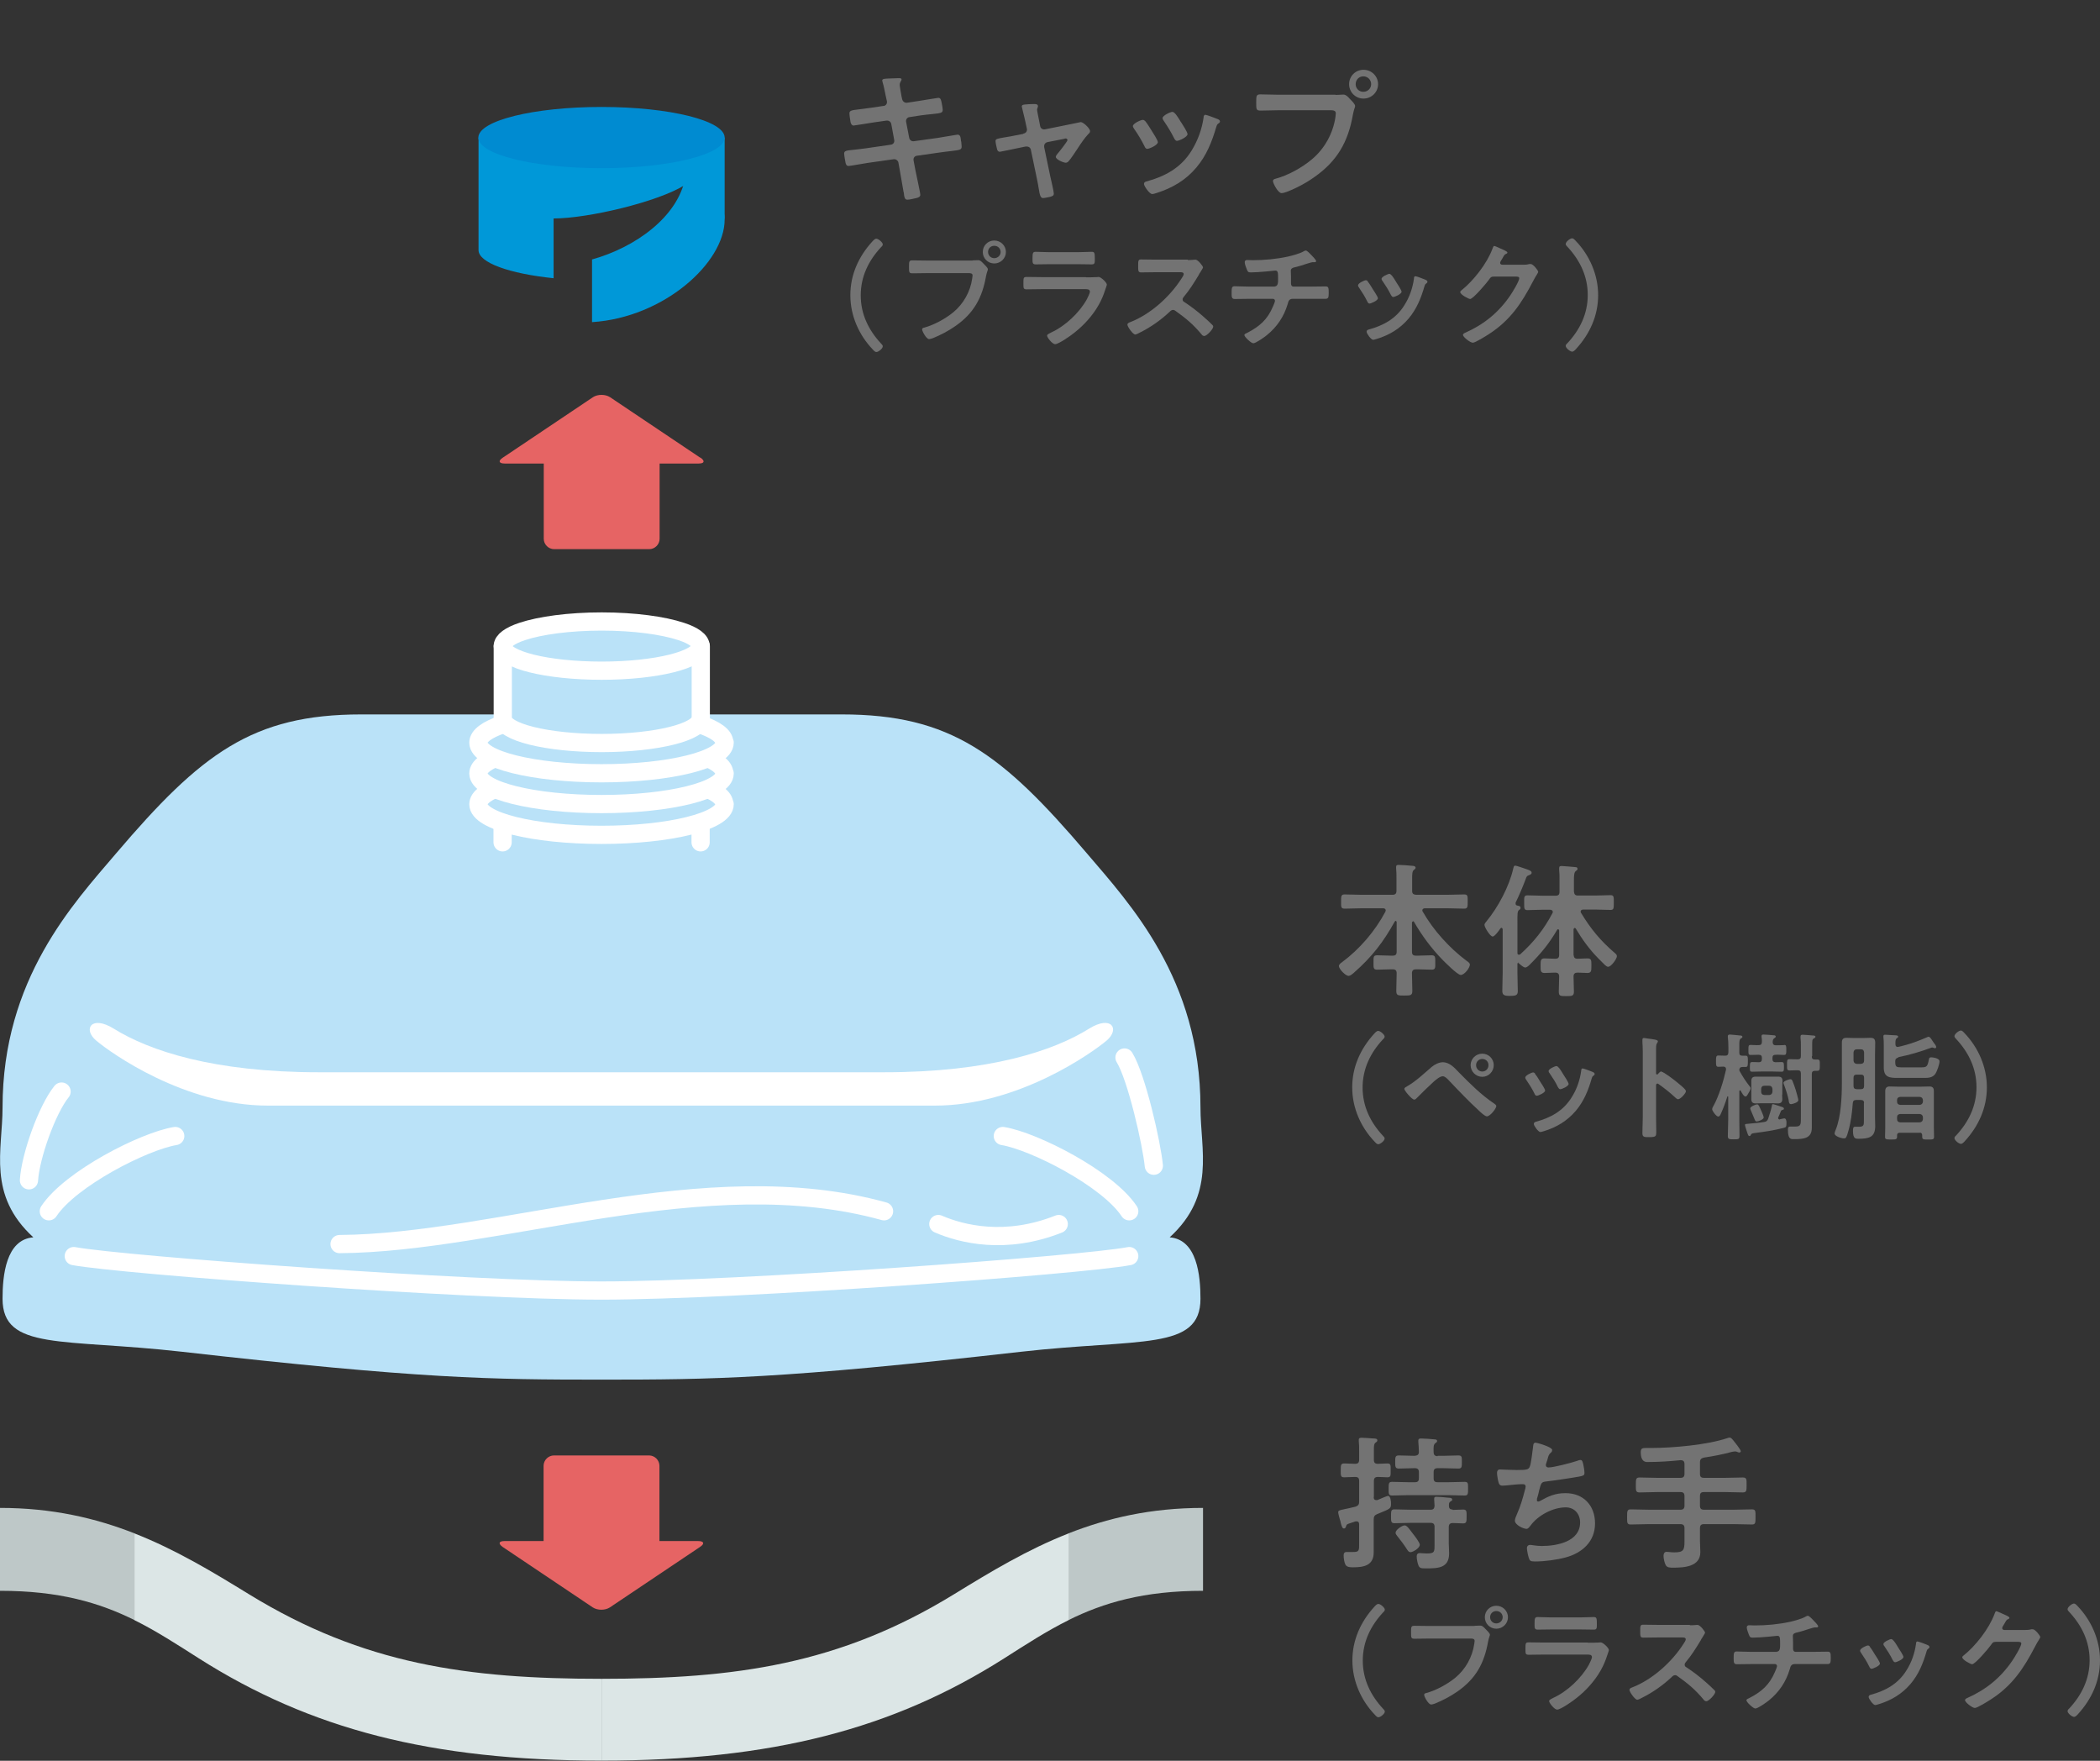 <?xml version="1.0" encoding="UTF-8"?>
<svg id="_レイヤー_1" data-name="レイヤー_1" xmlns="http://www.w3.org/2000/svg" viewBox="0 0 115.28 96.64">
  <rect x="0" y="0" width="115.28" height="96.64" fill="#333333" stroke="none"/>
  <defs>
    <style>
      .cls-1, .cls-2 {
        stroke: #fff;
        stroke-linecap: round;
        stroke-linejoin: round;
      }

      .cls-1, .cls-3 {
        fill: #bae2f8;
      }

      .cls-4 {
        fill: #008bd1;
      }

      .cls-5 {
        fill: #dce6e6;
      }

      .cls-6 {
        fill: #fff;
      }

      .cls-7 {
        fill: #e66464;
      }

      .cls-2 {
        fill: none;
      }

      .cls-8 {
        fill: #bec8c8;
      }

      .cls-9 {
        fill: #737373;
      }

      .cls-10 {
        fill: #0098d8;
      }
    </style>
  </defs>
  <g>
    <path class="cls-9" d="M48.51,5.82c.1-.02.18-.1.18-.21,0-.04,0-.08-.02-.13l-.04-.18c-.05-.22-.11-.58-.18-.79,0-.02-.02-.06-.02-.09,0-.1.14-.1.34-.11.19,0,.38-.02.58-.02.05,0,.14,0,.14.07,0,.08-.1.14-.1.3,0,.08.08.52.1.63l.03.14c.03.13.13.22.26.21l.66-.1c.14-.02,1.02-.17,1.07-.17.14,0,.15.14.18.26.02.1.06.31.06.4,0,.17-.1.18-.57.23-.16.02-.36.03-.62.07l-.65.1c-.12.02-.19.14-.17.25l.17.88c.02.13.14.21.26.19l1.3-.18c.14-.02,1.05-.18,1.09-.18.15,0,.17.12.19.3,0,.03,0,.06.02.1,0,.07.02.18.02.25,0,.18-.08.19-.57.25-.16.02-.37.04-.64.08l-1.26.18c-.12.02-.19.13-.17.25l.1.53c.04.22.27,1.24.27,1.36,0,.11-.09.14-.18.17-.13.03-.4.1-.53.1-.15,0-.17-.15-.19-.33,0-.03,0-.06-.02-.1-.06-.32-.13-.73-.18-1.04l-.1-.56c-.02-.12-.14-.21-.27-.19l-1.41.2c-.15.02-.98.17-1.05.17-.11,0-.14-.06-.17-.16-.02-.08-.08-.43-.08-.52,0-.15.1-.17.53-.21.16-.02.38-.04.66-.08l1.38-.2c.13-.02.2-.13.18-.25l-.16-.87c-.02-.14-.14-.22-.28-.2l-.7.1c-.14.02-1.04.17-1.09.17-.1,0-.15-.1-.17-.19-.02-.11-.06-.38-.06-.48,0-.15.11-.17.53-.22.17-.02.4-.05.69-.09l.67-.1Z"/>
    <path class="cls-9" d="M56.19,7.33c.13-.02.21-.14.18-.27l-.08-.37s-.07-.32-.13-.55c-.03-.15-.07-.28-.07-.3,0-.07.07-.09.13-.1.16-.02.38-.03.54-.03.09,0,.22,0,.22.12,0,.03-.02.06-.02.09-.02.03-.03.06-.03.09,0,.08.08.45.1.55l.07.36c.02.13.14.2.26.18l1.29-.26c.08-.02.67-.14.68-.14.13,0,.51.34.51.5,0,.06-.04.11-.09.15-.21.22-.41.52-.58.78-.09.14-.41.62-.5.71-.05.06-.1.09-.17.09-.11,0-.54-.17-.54-.32,0-.06.06-.13.1-.18.08-.09.54-.67.54-.74,0-.05-.04-.09-.09-.09-.03,0-.06,0-.09.02l-.92.18c-.1.02-.18.1-.18.21v.06l.34,1.63c.04.18.19.8.19.93,0,.1-.06.13-.19.17-.09.02-.32.07-.4.07-.14,0-.18-.15-.24-.53-.02-.13-.05-.3-.09-.49l-.34-1.63c-.02-.11-.11-.18-.22-.18-.02,0-.05,0-.06,0l-.58.12c-.1.02-.81.17-.84.17-.09,0-.12-.05-.15-.12-.02-.07-.09-.38-.09-.46,0-.13.08-.14.55-.22.11-.02.24-.04.4-.07l.56-.11Z"/>
    <path class="cls-9" d="M62.87,6.65c.09.1.27.39.35.52.07.11.34.53.34.63,0,.17-.48.37-.58.37-.08,0-.12-.07-.15-.14-.17-.34-.36-.66-.58-.97-.02-.04-.06-.09-.06-.14,0-.14.43-.34.54-.34.06,0,.1.03.14.07ZM66.83,6.53c.06.02.14.06.14.14,0,.06-.06.09-.1.12-.06.05-.07.07-.1.17-.24.82-.54,1.58-1.1,2.24-.58.69-1.32,1.12-2.17,1.39-.06.02-.19.06-.25.06-.15,0-.45-.44-.45-.55,0-.09.05-.12.13-.14,1.03-.28,1.9-.75,2.48-1.69.34-.55.57-1.18.66-1.81,0-.07.02-.16.1-.16.07,0,.56.19.66.23ZM64.83,6.7c.07.11.36.55.36.66,0,.16-.46.37-.58.37-.08,0-.13-.09-.16-.15-.17-.34-.35-.63-.56-.94-.03-.04-.07-.1-.07-.16,0-.14.43-.34.54-.34.11,0,.26.22.4.45l.07.12Z"/>
    <path class="cls-9" d="M73.34,5.21c.14,0,.33-.02.4-.02.16,0,.28.15.38.26.07.07.27.26.27.37,0,.07-.06.15-.12.46-.26,1.5-.86,2.56-2.12,3.44-.46.33-1.01.62-1.54.82-.07.02-.18.06-.26.06-.19,0-.47-.54-.47-.66,0-.09.07-.11.14-.13.68-.18,1.44-.6,1.99-1.06.7-.58,1.17-1.43,1.3-2.33,0-.06.02-.15.02-.2,0-.15-.14-.17-.28-.17h-2.85c-.34,0-.66.02-1,.02-.24,0-.24-.07-.24-.43s0-.46.22-.46c.34,0,.69.02,1.03.02h3.1ZM75.65,4.62c0,.44-.36.79-.8.79s-.79-.35-.79-.79.35-.79.79-.79.8.35.8.79ZM74.42,4.62c0,.24.19.42.42.42s.43-.18.43-.42-.19-.43-.43-.43-.42.19-.42.43Z"/>
    <path class="cls-9" d="M46.68,16.2c0-1.13.46-2.13,1.21-2.95.07-.08.15-.15.21-.15.13,0,.36.21.36.31,0,.06-.04.11-.09.15-.69.74-1.12,1.62-1.12,2.65s.43,1.91,1.12,2.65c.04.04.09.09.09.15,0,.12-.24.31-.35.31-.06,0-.11-.04-.2-.14-.75-.78-1.23-1.85-1.23-2.97Z"/>
    <path class="cls-9" d="M53.38,14.29c.11,0,.26-.01.32-.01.13,0,.22.12.31.21.06.06.22.21.22.29,0,.06-.05.12-.1.37-.21,1.2-.68,2.05-1.69,2.75-.37.26-.81.49-1.23.66-.06.02-.15.05-.21.05-.15,0-.38-.43-.38-.53,0-.07.06-.09.12-.1.54-.15,1.15-.48,1.59-.84.56-.46.94-1.14,1.04-1.86,0-.04.02-.12.02-.16,0-.12-.11-.13-.22-.13h-2.28c-.27,0-.53.01-.8.01-.19,0-.19-.06-.19-.35s0-.36.18-.36c.28,0,.55.01.83.01h2.48ZM55.22,13.83c0,.35-.29.63-.64.63s-.63-.28-.63-.63.28-.63.63-.63.64.28.64.63ZM54.24,13.83c0,.19.15.34.34.34s.35-.15.35-.34-.15-.34-.35-.34-.34.15-.34.34Z"/>
    <path class="cls-9" d="M59.61,15.22c.15,0,.44,0,.58-.01.03,0,.08-.01.12-.01.13,0,.45.31.45.42,0,.04-.05.17-.08.26-.1.31-.21.58-.37.86-.32.57-.81,1.11-1.32,1.51-.18.15-.87.64-1.07.64-.15,0-.44-.36-.44-.47,0-.08.16-.13.22-.17.77-.35,1.55-1.08,1.96-1.82.04-.08.17-.33.17-.42,0-.15-.17-.14-.28-.14h-2.38c-.27,0-.54.01-.81.01-.18,0-.18-.06-.18-.31,0-.33,0-.37.19-.37.27,0,.54.01.82.01h2.42ZM59.18,13.84c.26,0,.59-.02.75-.02s.17.07.17.39c0,.22,0,.3-.17.3-.26,0-.5-.01-.75-.01h-1.57c-.25,0-.5.01-.75.01-.18,0-.18-.08-.18-.31,0-.3.01-.38.17-.38.18,0,.5.02.75.02h1.57Z"/>
    <path class="cls-9" d="M65.21,14.27c.1,0,.21,0,.28-.01.04,0,.1-.01.14-.01.13,0,.41.35.41.43,0,.03-.07.13-.14.25-.04.06-.08.12-.1.17-.26.43-.51.83-.83,1.21-.03.04-.05.07-.05.12,0,.08.04.12.1.15.35.23.76.54,1.08.83.15.13.31.28.46.43.03.03.04.05.04.09,0,.13-.35.51-.49.51-.07,0-.12-.04-.16-.1-.46-.55-.84-.86-1.41-1.27-.05-.04-.09-.06-.15-.06-.08,0-.14.06-.19.11-.47.44-1.02.83-1.6,1.12-.06.03-.22.12-.28.12-.13,0-.43-.43-.43-.54,0-.08.08-.11.13-.13,1.13-.43,2.21-1.41,2.85-2.42.03-.05.11-.16.11-.22,0-.1-.09-.11-.19-.11h-1.32c-.28,0-.55.01-.83.01-.17,0-.16-.1-.16-.39,0-.22,0-.32.15-.32.27,0,.55.01.83.01h1.74Z"/>
    <path class="cls-9" d="M69.97,15.72c.2,0,.19-.24.19-.42,0-.33,0-.45-.15-.45-.03,0-.89.1-1.34.1-.15,0-.17-.03-.22-.15-.04-.1-.12-.3-.12-.41,0-.08.05-.12.13-.12.06,0,.2.01.3.01.65,0,1.31-.06,1.95-.2.22-.05.67-.17.86-.29.04-.02.07-.04.11-.04.07,0,.21.15.26.2.06.06.31.31.31.38,0,.04-.04.06-.08.06-.01,0-.04,0-.06,0-.02,0-.04,0-.06,0-.07,0-.51.15-.61.18-.13.04-.27.08-.41.11-.1.03-.17.07-.17.18,0,.12.01.24.01.35,0,.12,0,.24,0,.35,0,.1.04.17.15.17h.91c.29,0,.59-.01.84-.01.16,0,.17.08.17.36,0,.24-.02.32-.18.32-.28,0-.55,0-.83,0h-.96c-.2,0-.24.12-.28.28-.21.7-.58,1.25-1.14,1.71-.12.1-.61.45-.75.45-.12,0-.49-.35-.49-.45,0-.06.08-.09.15-.12.68-.35,1.12-.73,1.42-1.45.03-.06.11-.26.11-.31,0-.06-.05-.11-.11-.11h-1.3c-.29,0-.59.01-.8.01-.17,0-.17-.12-.17-.32,0-.27,0-.38.16-.38s.54.02.81.02h1.42Z"/>
    <path class="cls-9" d="M75.08,15.45c.07.08.22.31.28.42.06.09.28.42.28.5,0,.13-.38.29-.46.29-.06,0-.1-.06-.12-.11-.13-.27-.29-.52-.46-.77-.02-.03-.05-.07-.05-.12,0-.12.35-.28.43-.28.05,0,.08.03.11.06ZM78.24,15.35c.05.02.12.05.12.12,0,.04-.04.07-.08.1-.05.04-.06.06-.08.13-.19.66-.43,1.26-.88,1.79-.47.55-1.05.9-1.74,1.11-.04.01-.15.05-.2.05-.12,0-.36-.35-.36-.44,0-.07.04-.1.1-.12.82-.22,1.52-.6,1.98-1.35.28-.44.45-.94.52-1.45,0-.06.01-.13.08-.13.06,0,.45.15.52.18ZM76.65,15.49c.06.09.29.44.29.52,0,.13-.37.29-.46.29-.06,0-.1-.07-.13-.12-.13-.27-.28-.5-.45-.75-.03-.03-.06-.08-.06-.13,0-.11.35-.27.43-.27.09,0,.21.18.32.36l.06.1Z"/>
    <path class="cls-9" d="M83.6,14.53c.12,0,.21,0,.36-.04.02,0,.04,0,.07,0,.13,0,.41.35.41.43,0,.03-.03.08-.08.16-.05.08-.12.19-.2.35-.63,1.21-1.25,2.15-2.43,2.91-.14.09-.74.47-.88.47s-.54-.31-.54-.43c0-.06.08-.1.13-.12,1.03-.46,1.83-1.11,2.47-2.05.11-.16.49-.78.49-.94,0-.08-.1-.09-.19-.09h-1.21c-.15,0-.19.06-.27.18-.12.17-.86,1.05-1.03,1.05-.08,0-.54-.24-.54-.38,0-.04.03-.07.06-.09.67-.53,1.41-1.48,1.71-2.29.03-.06.04-.15.1-.15.03,0,.21.08.34.14.06.03.38.15.38.22,0,.03-.03.06-.06.07-.09.03-.11.06-.22.26-.03.05-.12.18-.12.23,0,.07.04.1.11.11h1.14Z"/>
    <path class="cls-9" d="M87.73,16.2c0,1.13-.46,2.13-1.21,2.95-.07.08-.15.15-.21.15-.13,0-.36-.21-.36-.31,0-.06.04-.11.09-.15.69-.74,1.12-1.62,1.12-2.65s-.43-1.91-1.12-2.65c-.04-.04-.09-.09-.09-.15,0-.12.24-.31.35-.31.06,0,.11.04.2.14.75.78,1.23,1.85,1.23,2.97Z"/>
  </g>
  <g>
    <path class="cls-9" d="M75.41,82.17c0,.09.03.16.14.16.02,0,.04,0,.06,0,.09-.04.54-.23.58-.23.15,0,.17.31.17.42,0,.28-.02.28-.76.58-.15.06-.19.14-.19.3v1.3c0,.17,0,.34,0,.5,0,.72-.54.82-1.13.82-.14,0-.34,0-.42-.14-.07-.13-.1-.37-.1-.51,0-.11.03-.19.16-.19.02,0,.08,0,.11,0,.08,0,.16,0,.25,0,.34,0,.33-.08.33-.5v-1.02c0-.09-.03-.16-.14-.16-.02,0-.04,0-.06,0-.18.06-.29.1-.36.12-.13.05-.13.06-.16.16-.02.06-.05.11-.11.11-.09,0-.12-.1-.18-.31,0-.05-.02-.1-.04-.16-.02-.09-.1-.33-.1-.42,0-.1.07-.11.34-.17.14-.03.34-.07.62-.14.15-.06.19-.12.19-.28v-1.13c0-.16-.06-.22-.22-.22-.21,0-.44.02-.6.02-.2,0-.19-.1-.19-.38s0-.38.19-.38.39.02.6.02c.15,0,.22-.06.22-.22v-.5c0-.18,0-.35-.02-.53,0-.02,0-.05,0-.07,0-.1.08-.11.16-.11.13,0,.52.03.66.04.06,0,.2,0,.2.1,0,.07-.06.1-.1.13-.08.05-.09.16-.09.38v.56c0,.16.06.22.22.22.16,0,.38-.02.52-.02.2,0,.18.11.18.38s.02.38-.18.38c-.1,0-.38-.02-.52-.02-.15,0-.22.06-.22.22v.86ZM78.92,79.9h.32c.27,0,.54-.02.82-.02.2,0,.19.1.19.36s0,.36-.19.36c-.28,0-.55-.02-.82-.02h-.32c-.16,0-.22.06-.22.22v.33c0,.16.06.22.22.22h.6c.3,0,.58-.02.88-.02.2,0,.19.09.19.37s0,.38-.18.38c-.3,0-.59-.02-.89-.02h-2.22c-.3,0-.59.02-.88.02-.2,0-.19-.1-.19-.38s0-.37.19-.37c.29,0,.58.02.88.02h.37c.16,0,.22-.06.22-.22v-.33c0-.16-.07-.22-.22-.22h-.06c-.27,0-.55.02-.82.02-.2,0-.2-.1-.2-.36s0-.36.2-.36c.28,0,.55.02.82.02h.06c.16-.02.22-.07.22-.22,0-.18-.02-.37-.03-.54,0-.02,0-.06,0-.08,0-.1.07-.11.15-.11.14,0,.59.03.76.05.06,0,.12.02.12.09,0,.06-.05.08-.1.12-.1.08-.1.22-.09.49,0,.15.07.22.22.22ZM79.74,82.87c.17,0,.43-.02.58-.02.2,0,.19.11.19.38s0,.38-.19.38-.38-.02-.57-.02c-.15,0-.22.07-.22.22v.9c0,.18.02.35.02.54,0,.82-.61.83-1.3.83-.26,0-.34-.02-.4-.21-.04-.11-.08-.32-.08-.45,0-.11.05-.18.17-.18.08,0,.24.02.39.02.44,0,.42-.1.42-.54v-.92c0-.16-.07-.22-.22-.22h-1.1c-.3,0-.58.02-.88.02-.19,0-.19-.1-.19-.38s0-.38.19-.38c.29,0,.58.02.88.02h1.1c.15,0,.21-.06.22-.21,0-.1-.02-.24-.02-.33,0-.02,0-.05,0-.07,0-.1.06-.1.14-.1.14,0,.48.03.63.05.07,0,.22,0,.22.11,0,.05-.03.06-.1.1-.09.06-.08.14-.08.24,0,.14.07.2.2.2ZM77.43,85.19c-.08,0-.13-.06-.17-.12-.18-.28-.35-.51-.56-.77-.04-.05-.09-.11-.09-.18,0-.15.35-.4.5-.4.13,0,.27.22.47.48.08.1.36.46.36.58,0,.19-.38.41-.51.41Z"/>
    <path class="cls-9" d="M85.2,79.61c0,.06-.03.09-.07.12-.11.1-.13.18-.17.33-.02.05-.02.1-.05.16-.02.06-.05.14-.05.2,0,.06.05.12.14.12.29,0,1.24-.25,1.54-.35.06-.02.15-.06.22-.06.1,0,.12.11.15.22.03.13.07.36.07.5,0,.13-.09.15-.29.19-.43.08-1.38.22-1.82.27-.26.03-.27.09-.37.46-.02.11-.06.26-.11.43-.02.04-.02.1-.02.14,0,.05.02.07.08.07.03,0,.06-.02.09-.03.48-.27.84-.43,1.4-.43.98,0,1.62.67,1.62,1.66s-.69,1.62-1.62,1.87c-.49.13-1.16.22-1.67.22-.26,0-.3-.04-.35-.21-.04-.12-.1-.41-.1-.53,0-.1.07-.17.17-.17.1,0,.34.06.65.06.83,0,2.1-.24,2.1-1.29,0-.47-.31-.83-.79-.83-.7,0-1.53.44-1.93,1-.06.07-.13.18-.22.18-.18,0-.64-.22-.64-.45,0-.1.07-.26.11-.35.21-.47.31-.84.44-1.33.02-.06.04-.14.04-.2,0-.08-.06-.12-.13-.12-.05,0-.12,0-.17,0-.18,0-.81.08-.97.08-.12,0-.18-.05-.21-.16-.04-.11-.09-.42-.09-.53,0-.21.13-.2.17-.2.11,0,.58.03.9.03.57,0,.66-.02.73-.19.06-.14.15-.83.17-1.02.02-.11,0-.29.14-.29.08,0,.92.23.92.41Z"/>
    <path class="cls-9" d="M93.32,80.89c0,.16.06.22.22.22h1.18c.31,0,.63-.02.95-.02.22,0,.21.1.21.41s0,.41-.21.41c-.32,0-.63-.02-.95-.02h-1.18c-.16,0-.22.06-.22.22v.53c0,.15.06.22.22.22h1.62c.34,0,.67-.02,1.01-.02.21,0,.2.1.2.41,0,.33,0,.42-.2.42-.34,0-.67-.02-1.01-.02h-1.62c-.16,0-.22.07-.22.22v.71c0,.2.02.41.02.61,0,.8-.89.85-1.49.85-.18,0-.33,0-.41-.14-.07-.13-.12-.37-.12-.51,0-.11.04-.22.17-.22.11,0,.23.03.42.03.51,0,.56-.13.56-.6v-.73c0-.15-.07-.22-.22-.22h-1.72c-.34,0-.67.02-1.01.02-.21,0-.2-.1-.2-.41,0-.32,0-.42.2-.42.34,0,.67.02,1.01.02h1.72c.15,0,.22-.07.22-.22v-.53c0-.16-.07-.22-.22-.22h-1.29c-.32,0-.64.02-.95.02-.22,0-.21-.1-.21-.41s0-.41.21-.41c.32,0,.63.02.95.02h1.29c.15,0,.22-.06.22-.22v-.54c0-.14-.06-.21-.22-.21-.58.06-1.17.1-1.76.1-.09,0-.42.06-.42-.54,0-.22.1-.23.29-.23h.3c1.17,0,3.07-.17,4.16-.54.04-.02.1-.03.14-.03.06,0,.14.09.18.14.08.1.42.52.42.61,0,.04-.04.07-.08.07-.03,0-.1-.02-.13-.04-.04-.02-.08-.02-.12-.02s-.1.02-.14.02c-.51.14-1.03.24-1.56.32-.15.04-.21.1-.21.26v.64Z"/>
    <path class="cls-9" d="M74.24,91.13c0-1.13.46-2.13,1.21-2.95.07-.08.15-.15.21-.15.13,0,.36.21.36.31,0,.06-.04.11-.09.15-.69.74-1.12,1.62-1.12,2.65s.43,1.91,1.12,2.65c.04.04.09.09.09.15,0,.12-.24.31-.35.31-.06,0-.11-.04-.2-.14-.75-.78-1.23-1.85-1.23-2.97Z"/>
    <path class="cls-9" d="M80.94,89.23c.11,0,.26-.01.32-.01.13,0,.22.12.31.21.06.06.22.21.22.29,0,.06-.05.12-.1.37-.21,1.2-.68,2.05-1.69,2.75-.37.26-.81.49-1.23.66-.06.02-.15.05-.21.05-.15,0-.38-.43-.38-.53,0-.07.06-.09.12-.1.54-.15,1.15-.48,1.59-.84.56-.46.94-1.14,1.04-1.86,0-.04.02-.12.02-.16,0-.12-.11-.13-.22-.13h-2.28c-.27,0-.53.01-.8.01-.19,0-.19-.06-.19-.35s0-.36.18-.36c.28,0,.55.01.83.01h2.48ZM82.78,88.76c0,.35-.29.63-.64.63s-.63-.28-.63-.63.28-.63.63-.63.64.28.64.63ZM81.8,88.76c0,.19.15.34.34.34s.35-.15.35-.34-.15-.34-.35-.34-.34.15-.34.34Z"/>
    <path class="cls-9" d="M87.17,90.16c.15,0,.44,0,.58-.01.03,0,.08-.01.12-.01.13,0,.45.31.45.42,0,.04-.05.17-.08.26-.1.31-.21.58-.37.86-.32.57-.81,1.11-1.32,1.51-.18.15-.87.64-1.07.64-.15,0-.44-.36-.44-.47,0-.08.16-.13.22-.17.77-.35,1.55-1.08,1.96-1.82.04-.08.17-.33.17-.42,0-.15-.17-.14-.28-.14h-2.38c-.27,0-.54.01-.81.01-.18,0-.18-.06-.18-.31,0-.33,0-.37.19-.37.27,0,.54.01.82.01h2.42ZM86.74,88.77c.26,0,.59-.02.75-.02s.17.07.17.39c0,.22,0,.3-.17.3-.26,0-.5-.01-.75-.01h-1.57c-.25,0-.5.01-.75.01-.18,0-.18-.08-.18-.31,0-.3.01-.38.17-.38.18,0,.5.02.75.02h1.57Z"/>
    <path class="cls-9" d="M92.77,89.2c.1,0,.21,0,.28-.01.04,0,.1-.01.14-.01.13,0,.41.35.41.43,0,.03-.07.13-.14.25-.04.06-.08.12-.1.17-.26.43-.51.83-.83,1.21-.03.04-.05.07-.05.12,0,.08.04.12.1.15.35.23.76.54,1.08.83.15.13.31.28.46.43.03.03.04.05.04.09,0,.13-.35.51-.49.51-.07,0-.12-.04-.16-.1-.46-.55-.84-.86-1.41-1.27-.05-.04-.09-.06-.15-.06-.08,0-.14.06-.19.11-.47.44-1.02.83-1.6,1.12-.06.03-.22.12-.28.12-.13,0-.43-.43-.43-.54,0-.08.08-.11.13-.13,1.13-.43,2.21-1.41,2.85-2.42.03-.05.11-.16.11-.22,0-.1-.09-.11-.19-.11h-1.32c-.28,0-.55.01-.83.01-.17,0-.16-.1-.16-.39,0-.22,0-.32.15-.32.27,0,.55.01.83.01h1.74Z"/>
    <path class="cls-9" d="M97.53,90.65c.2,0,.19-.24.19-.42,0-.33,0-.45-.15-.45-.03,0-.89.1-1.34.1-.15,0-.17-.03-.22-.15-.04-.1-.12-.3-.12-.41,0-.08.05-.12.13-.12.06,0,.2.01.3.01.65,0,1.31-.06,1.95-.2.22-.05.67-.17.86-.29.04-.02.07-.04.11-.04.07,0,.21.15.26.2.06.06.31.31.31.38,0,.04-.04.06-.08.06-.01,0-.04,0-.06,0-.02,0-.04,0-.06,0-.07,0-.51.15-.61.18-.13.04-.27.08-.41.11-.1.03-.17.07-.17.18,0,.12.01.24.01.35,0,.12,0,.24,0,.35,0,.1.04.17.15.17h.91c.29,0,.59-.01.84-.01.16,0,.17.08.17.36,0,.24-.02.32-.18.32-.28,0-.55,0-.83,0h-.96c-.2,0-.24.12-.28.28-.21.7-.58,1.25-1.14,1.71-.12.1-.61.45-.75.45-.12,0-.49-.35-.49-.45,0-.06.08-.09.15-.12.68-.35,1.12-.73,1.42-1.45.03-.06.11-.26.11-.31,0-.06-.05-.11-.11-.11h-1.3c-.29,0-.59.01-.8.01-.17,0-.17-.12-.17-.32,0-.27,0-.38.16-.38s.54.02.81.02h1.42Z"/>
    <path class="cls-9" d="M102.64,90.38c.07.08.22.31.28.42.06.09.28.42.28.5,0,.13-.38.29-.46.29-.06,0-.1-.06-.12-.11-.13-.27-.29-.52-.46-.77-.02-.03-.05-.07-.05-.12,0-.12.35-.28.43-.28.05,0,.08.03.11.06ZM105.8,90.28c.05.02.12.05.12.12,0,.04-.04.07-.08.1-.05.04-.06.06-.08.13-.19.66-.43,1.26-.88,1.79-.47.55-1.05.9-1.74,1.11-.04.01-.15.05-.2.05-.12,0-.36-.35-.36-.44,0-.07.04-.1.1-.12.82-.22,1.52-.6,1.98-1.35.28-.44.45-.94.52-1.45,0-.06.01-.13.08-.13.06,0,.45.15.52.18ZM104.2,90.42c.06.09.29.44.29.52,0,.13-.37.29-.46.29-.06,0-.1-.07-.13-.12-.13-.27-.28-.5-.45-.75-.03-.03-.06-.08-.06-.13,0-.11.35-.27.43-.27.09,0,.21.18.32.36l.06.1Z"/>
    <path class="cls-9" d="M111.16,89.46c.12,0,.21,0,.36-.04.02,0,.04,0,.07,0,.13,0,.41.35.41.43,0,.03-.03.08-.08.16-.05.08-.12.19-.2.35-.63,1.21-1.25,2.15-2.43,2.91-.14.09-.74.47-.88.47s-.54-.31-.54-.43c0-.06.08-.1.13-.12,1.03-.46,1.83-1.11,2.47-2.05.11-.16.49-.78.49-.94,0-.08-.1-.09-.19-.09h-1.21c-.15,0-.19.06-.27.18-.12.17-.86,1.05-1.03,1.05-.08,0-.54-.24-.54-.38,0-.04.03-.07.06-.09.67-.53,1.41-1.48,1.71-2.29.03-.06.04-.15.1-.15.03,0,.21.08.34.14.06.03.38.15.38.22,0,.03-.03.06-.06.07-.09.03-.11.06-.22.26-.03.05-.12.18-.12.23,0,.07.04.1.11.11h1.14Z"/>
    <path class="cls-9" d="M115.28,91.13c0,1.13-.46,2.13-1.21,2.95-.07.08-.15.15-.21.15-.13,0-.36-.21-.36-.31,0-.06.04-.11.09-.15.69-.74,1.12-1.62,1.12-2.65s-.43-1.91-1.12-2.65c-.04-.04-.09-.09-.09-.15,0-.12.24-.31.35-.31.06,0,.11.04.2.14.75.78,1.23,1.85,1.23,2.97Z"/>
  </g>
  <g>
    <path class="cls-9" d="M77.56,50.57s-.05.03-.05.06v1.6c0,.16.06.22.22.22h.11c.25,0,.5-.02.74-.02.22,0,.21.1.21.4,0,.27.02.39-.2.39-.25,0-.5-.02-.75-.02h-.11c-.14,0-.22.06-.22.21,0,.32.02.64.02.97,0,.25-.09.26-.44.26s-.44,0-.44-.26c0-.33.02-.65.02-.97,0-.15-.07-.21-.22-.21h-.1c-.26,0-.5.02-.75.02-.22,0-.2-.12-.2-.39,0-.29-.02-.4.2-.4.25,0,.5.02.75.02h.1c.16,0,.22-.06.22-.22v-1.63s-.02-.06-.05-.06c-.02,0-.04.02-.05.03-.64,1.15-1.26,1.95-2.25,2.82-.07.06-.19.17-.29.17-.17,0-.53-.38-.53-.54,0-.09.1-.16.17-.21.97-.72,1.81-1.7,2.38-2.77,0-.02.02-.05.02-.07,0-.11-.11-.12-.14-.12h-1.18c-.31,0-.62.02-.94.02-.2,0-.19-.1-.19-.38,0-.3,0-.4.19-.4.31,0,.62.02.94.02h1.69c.16,0,.22-.07.22-.22v-.66c0-.21,0-.41-.02-.58,0-.02,0-.05,0-.07,0-.1.06-.11.14-.11.13,0,.61.03.76.05.06,0,.17.02.17.1,0,.06-.04.08-.1.13-.08.06-.09.22-.09.47v.67c0,.15.06.21.22.22h1.7c.31,0,.62-.02.94-.02.2,0,.19.1.19.39s0,.39-.19.39c-.31,0-.62-.02-.94-.02h-1.22c-.06,0-.14.03-.14.11,0,.02,0,.05.02.07.58,1.02,1.46,1.99,2.39,2.69.1.07.2.13.2.22,0,.18-.3.57-.5.57-.18,0-.86-.69-1.02-.85-.6-.62-1.12-1.32-1.55-2.07-.02-.02-.03-.03-.06-.03Z"/>
    <path class="cls-9" d="M83.37,52.8s-.06.04-.07.09v.49c0,.34.02.68.02,1.02,0,.22-.11.26-.43.26-.34,0-.42-.06-.42-.29,0-.33.02-.66.02-.99v-2.38s-.02-.08-.06-.08c-.03,0-.05.02-.06.03-.07.1-.31.45-.43.45-.14,0-.45-.51-.45-.64,0-.07.06-.13.1-.18.64-.77,1.26-1.93,1.48-2.91.02-.06.02-.16.11-.16.07,0,.46.14.55.17.2.07.35.11.35.22,0,.07-.08.11-.14.13-.14.05-.14.09-.2.25-.13.35-.38.94-.54,1.26,0,.02,0,.04,0,.06,0,.06.04.09.09.1.09.02.18.02.18.13,0,.06-.03.08-.08.11-.1.08-.09.23-.09.73v1.63c0,.06.02.1.09.1.02,0,.05-.02.07-.03.74-.67,1.3-1.37,1.76-2.25.02-.02.02-.04.02-.07,0-.11-.12-.12-.15-.12h-.41c-.28,0-.55.02-.83.02-.19,0-.18-.1-.18-.4s-.02-.41.18-.41c.28,0,.55.02.83.02h.71c.16,0,.22-.06.22-.22v-.66c0-.2,0-.38-.02-.54,0-.02,0-.07,0-.1,0-.1.06-.11.14-.11.12,0,.61.05.75.06.06,0,.12.02.12.1,0,.06-.05.07-.1.12-.09.07-.1.26-.1.54v.58c.02.16.07.22.22.22h.96c.28,0,.55-.02.83-.02.19,0,.18.1.18.41s0,.4-.18.4c-.28,0-.55-.02-.83-.02h-.67c-.07,0-.14.03-.14.11,0,.03,0,.05.02.07.54.89,1.06,1.52,1.85,2.2.06.05.12.1.12.18,0,.14-.31.58-.48.58-.1,0-.16-.08-.53-.45-.49-.49-.9-1.06-1.25-1.65-.02-.02-.03-.03-.06-.03-.03,0-.05.04-.06.07v1.4c.02.16.07.22.22.22.18,0,.36-.02.54-.02.23,0,.22.12.22.4s0,.4-.22.4c-.18,0-.36-.02-.54-.02-.14,0-.22.06-.22.21,0,.28.02.56.02.83,0,.24-.09.25-.41.25-.34,0-.42,0-.42-.25,0-.27.02-.55.02-.82,0-.16-.07-.22-.22-.22-.19,0-.38.02-.58.02-.22,0-.22-.12-.22-.4s0-.4.22-.4c.19,0,.38.02.58.02.16,0,.22-.06.22-.22v-1.34s-.02-.06-.05-.06c-.02,0-.04,0-.06.03-.43.74-.87,1.28-1.49,1.9-.06.06-.17.17-.26.17-.1,0-.26-.15-.34-.22-.02-.02-.04-.03-.06-.03Z"/>
    <path class="cls-9" d="M74.23,59.68c0-1.13.46-2.13,1.21-2.95.07-.08.15-.15.21-.15.13,0,.36.21.36.31,0,.06-.04.11-.09.15-.69.74-1.12,1.62-1.12,2.65s.43,1.91,1.12,2.65c.04.04.09.09.09.15,0,.12-.24.31-.35.31-.06,0-.11-.04-.2-.14-.75-.78-1.23-1.85-1.23-2.97Z"/>
    <path class="cls-9" d="M80.1,58.87c.6.61,1.22,1.23,1.94,1.71.04.03.1.07.1.13,0,.12-.33.56-.52.56-.1,0-.34-.22-.43-.31-.58-.53-1.12-1.1-1.66-1.67-.08-.08-.2-.22-.33-.22-.16,0-.37.19-.49.29-.26.24-.69.65-.93.9-.04.04-.08.09-.15.09-.12,0-.54-.49-.54-.59,0-.06.12-.12.17-.15.46-.26.92-.7,1.33-1.05.15-.13.4-.26.61-.26.38,0,.65.31.89.56ZM82,58.46c0,.35-.28.64-.63.64s-.64-.29-.64-.64.29-.63.64-.63.63.28.63.63ZM81.03,58.46c0,.19.15.35.34.35s.34-.15.34-.35-.15-.34-.34-.34-.34.15-.34.34Z"/>
    <path class="cls-9" d="M84.26,58.93c.07.08.22.31.28.42.06.09.28.42.28.5,0,.13-.38.29-.46.29-.06,0-.1-.06-.12-.11-.13-.27-.29-.52-.46-.77-.02-.03-.05-.07-.05-.12,0-.12.35-.28.43-.28.05,0,.08.03.11.06ZM87.42,58.83c.05.02.12.05.12.12,0,.04-.04.07-.08.1-.05.04-.06.06-.08.13-.19.66-.43,1.26-.88,1.79-.47.55-1.05.9-1.74,1.11-.04.01-.15.05-.2.05-.12,0-.36-.35-.36-.44,0-.07.04-.1.1-.12.82-.22,1.52-.6,1.98-1.35.28-.44.45-.94.52-1.45,0-.06.01-.13.08-.13.06,0,.45.15.52.18ZM85.82,58.97c.06.09.29.44.29.52,0,.13-.37.29-.46.29-.06,0-.1-.07-.13-.12-.13-.27-.28-.5-.45-.75-.03-.03-.06-.08-.06-.13,0-.11.35-.27.43-.27.09,0,.21.18.32.36l.06.1Z"/>
    <path class="cls-9" d="M91.2,58.82c.13,0,.77.5.9.61.09.08.45.35.45.46s-.3.44-.43.44c-.05,0-.1-.04-.14-.08-.34-.31-.55-.48-.93-.75-.02-.01-.04-.03-.06-.03-.06,0-.08.05-.08.1v1.75c0,.26.01.5.01.76,0,.29,0,.33-.4.33-.26,0-.36,0-.36-.22,0-.29.02-.58.02-.86v-3.64c0-.17-.01-.34-.02-.5,0-.03,0-.09,0-.12,0-.06.02-.1.08-.1.04,0,.17.02.22.03.29.04.55.06.55.15,0,.03-.02.06-.03.08-.06.07-.07.17-.07.34,0,.1,0,.22,0,.38v.96c0,.05.03.06.05.06.03,0,.04,0,.06-.03.04-.05.12-.14.19-.14Z"/>
    <path class="cls-9" d="M96.04,59.61s.06.06.06.11c0,.1-.11.27-.16.35-.04.06-.06.11-.12.11-.1,0-.21-.22-.26-.31,0-.01-.02-.03-.04-.03s-.04.03-.04.05v1.57c0,.29.01.59.01.88,0,.19-.06.19-.31.19s-.33,0-.33-.18c0-.3.02-.59.02-.89v-1.26s0-.03-.03-.03c0,0-.02,0-.02.02-.1.32-.21.62-.35.93-.04.09-.07.16-.15.16-.1,0-.33-.3-.33-.4,0-.06.04-.14.08-.2.29-.53.55-1.37.68-1.97v-.04c0-.09-.06-.12-.13-.13-.04,0-.28.01-.29.01-.13,0-.13-.09-.13-.31s0-.31.13-.31c.08,0,.24.01.37.01.13,0,.17-.05.18-.18v-.29c0-.19-.01-.4-.03-.55,0-.03,0-.04,0-.06,0-.06.06-.08.11-.08.08,0,.45.04.54.05.05,0,.15,0,.15.08,0,.04-.04.06-.09.09-.07.04-.08.15-.08.34v.43c0,.12.04.17.17.17.05,0,.14,0,.18,0,.13,0,.12.1.12.31s0,.31-.12.31c-.05,0-.13,0-.18,0-.1,0-.16.04-.17.15,0,.03,0,.05.02.08.18.32.32.54.54.82ZM97.71,61.43c.05-.01.21-.05.24-.05.1,0,.12.15.12.23,0,.24-.03.26-.14.29-.54.14-1.09.22-1.64.29-.14.02-.15.04-.19.12-.01.03-.04.04-.06.04-.07,0-.08-.06-.14-.23-.02-.06-.11-.33-.11-.38,0-.06.07-.05.14-.06.31-.03.61-.05.91-.1.13-.02.17-.06.22-.17.08-.24.16-.48.21-.73,0-.04.01-.08.06-.08.04,0,.42.13.48.15.04.01.12.04.12.1,0,.04-.04.06-.07.06-.06.02-.08.03-.1.08-.04.11-.09.22-.14.33,0,.01-.01.03-.01.04,0,.04.03.08.08.08h.03ZM97.93,57.35c.13,0,.13.06.13.27s0,.28-.13.28c-.14,0-.29-.02-.45-.01-.13,0-.18.05-.18.17v.06c0,.12.04.17.17.18.1,0,.22-.01.33-.01.13,0,.13.07.13.27s0,.26-.13.26c-.14,0-.3-.01-.47-.01h-.67c-.17,0-.33.01-.47.01s-.13-.06-.13-.26,0-.27.13-.27c.08,0,.26,0,.36.01.12,0,.17-.06.17-.18v-.06c0-.12-.05-.17-.18-.17-.14,0-.29.01-.43.01s-.13-.06-.13-.28,0-.27.13-.27c.12,0,.28.02.43.01.12,0,.17-.04.18-.17,0-.11,0-.18-.02-.28,0-.02,0-.04,0-.05,0-.08.06-.08.12-.08.1,0,.42.03.53.04.04,0,.13,0,.13.07,0,.04-.05.08-.09.1-.07.05-.07.12-.08.21.01.12.06.17.18.17.16,0,.32-.01.45-.01ZM96.43,61.55c-.07,0-.08-.04-.14-.19-.04-.1-.1-.24-.19-.45-.01-.03-.02-.05-.02-.08,0-.1.31-.22.38-.22.08,0,.12.12.22.34.03.06.14.32.14.38,0,.11-.29.22-.38.22ZM97.83,60.08c0,.08.01.16.01.24,0,.17-.08.24-.24.24-.11,0-.22-.01-.32-.01h-.58c-.11,0-.22.01-.32.01-.17,0-.24-.07-.24-.24,0-.08,0-.15,0-.25v-.49c0-.1,0-.17,0-.25,0-.17.07-.24.24-.24.11,0,.22,0,.33,0h.58c.1,0,.21,0,.32,0,.16,0,.24.06.24.23,0,.09-.01.17-.01.26v.49ZM96.68,59.92c0,.11.06.17.18.18h.26c.11-.01.17-.07.18-.18v-.15c-.01-.11-.07-.18-.18-.18h-.26c-.12,0-.17.06-.18.17v.15ZM98.2,60.43c-.06-.3-.15-.59-.26-.88-.01-.03-.04-.09-.04-.12,0-.1.33-.2.38-.2.07,0,.1.05.12.1.05.11.13.35.17.47.03.09.15.52.15.58,0,.14-.35.22-.4.22-.1,0-.11-.09-.13-.17ZM99.46,57.98c0,.12.04.17.17.17.04,0,.08,0,.13,0,.15,0,.14.08.14.31s0,.31-.14.31c-.03,0-.1,0-.13,0-.12,0-.17.06-.17.17v2.49c0,.15,0,.31,0,.47,0,.58-.45.62-.96.62h-.08c-.13,0-.27-.04-.27-.5,0-.08,0-.19.11-.19.03,0,.06,0,.09,0,.07,0,.14,0,.21,0,.32,0,.3-.13.3-.57v-2.34c0-.13-.05-.18-.18-.18h-.05c-.16,0-.33.01-.4.01-.15,0-.13-.11-.13-.31,0-.22-.01-.31.13-.31.1,0,.24.01.4.01h.05c.13,0,.18-.05.18-.18v-.57c0-.14,0-.28-.02-.42,0-.02,0-.05,0-.08,0-.08.04-.1.12-.1.07,0,.45.03.53.04.05,0,.17,0,.17.07,0,.05-.06.08-.1.1-.08.04-.08.13-.08.38v.58Z"/>
    <path class="cls-9" d="M102.33,60.55c0-.12-.05-.18-.18-.18h-.25c-.12,0-.18.05-.19.17-.04.5-.1,1.04-.24,1.52-.1.36-.13.42-.24.42-.13,0-.52-.11-.52-.27,0-.05.04-.15.06-.2.29-.7.34-1.8.34-2.56v-1.59c0-.21,0-.42,0-.63,0-.19.06-.27.26-.27.13,0,.27.01.41.01h.49c.13,0,.27-.01.41-.01.2,0,.26.08.26.27,0,.21-.01.42-.01.63v3.49c0,.15.01.3.01.45,0,.62-.34.7-.93.7-.14,0-.29,0-.29-.42,0-.17.01-.24.12-.24.07,0,.14,0,.21,0,.28,0,.27-.1.27-.4v-.9ZM102.15,58.39c.12-.01.18-.07.18-.18v-.45c-.01-.11-.06-.17-.18-.17h-.22c-.11,0-.17.06-.18.17v.45c.01.11.07.17.18.18h.22ZM101.75,59.6c0,.12.05.17.18.18h.22c.13,0,.18-.06.18-.18v-.44c0-.13-.05-.18-.18-.18h-.22c-.13,0-.18.05-.18.18v.44ZM104.21,58.04c-.13.04-.17.09-.17.21v.04c0,.26.07.29.32.29h1.11c.31,0,.34-.05.42-.45.01-.08.06-.1.13-.1.06,0,.45.04.45.22,0,.16-.14.57-.24.7-.14.19-.36.21-.58.21h-1.46c-.45,0-.78-.02-.78-.57,0-.12,0-.22,0-.34v-.88c0-.14,0-.31-.02-.45,0-.02,0-.04,0-.06,0-.06.05-.07.1-.07.07,0,.43.03.52.03.06,0,.19,0,.19.08,0,.04-.04.05-.07.08-.07.04-.08.13-.08.26v.07c0,.08.03.15.12.15.06,0,.38-.09.46-.11.4-.11.78-.26,1.15-.42.03-.01.06-.03.09-.03.06,0,.12.08.19.19.03.04.05.08.08.12.04.05.15.19.15.25,0,.04-.03.07-.07.07-.03,0-.04,0-.06-.02-.03,0-.06-.02-.08-.02-.03,0-.04,0-.06.01-.59.22-1.2.4-1.81.52ZM105.4,62.17h-1.11c-.1,0-.15.04-.15.14v.08c0,.15-.08.15-.33.15s-.33,0-.33-.14c0-.17.01-.33.01-.49v-1.57c0-.15,0-.3,0-.45,0-.17.07-.26.24-.26.15,0,.3.01.45.01h1.29c.15,0,.3-.01.45-.01.17,0,.24.08.24.25,0,.15,0,.31,0,.45v1.58c0,.16.01.32.01.48s-.08.15-.32.15-.33.01-.33-.15c0-.03,0-.05,0-.08,0-.1-.05-.15-.15-.15ZM105.38,60.64c.11-.01.17-.07.18-.18v-.08c-.01-.11-.07-.17-.18-.18h-1.07c-.11.01-.17.07-.17.18v.08c0,.11.06.17.17.18h1.07ZM104.14,61.42c0,.11.06.17.17.18h1.07c.11-.01.17-.07.18-.18v-.1c-.01-.11-.07-.17-.18-.18h-1.07c-.11.01-.17.07-.17.18v.1Z"/>
    <path class="cls-9" d="M109.07,59.68c0,1.13-.46,2.13-1.21,2.95-.07.08-.15.15-.21.15-.13,0-.36-.21-.36-.31,0-.06.04-.11.09-.15.69-.74,1.12-1.62,1.12-2.65s-.43-1.91-1.12-2.65c-.04-.04-.09-.09-.09-.15,0-.12.24-.31.35-.31.06,0,.11.04.2.14.75.78,1.23,1.85,1.23,2.97Z"/>
  </g>
  <g>
    <path class="cls-3" d="M33.02,39.21h-13.19c-5.98,0-8.8,2.16-13.45,7.62-2.35,2.76-6.24,6.9-6.24,13.95,0,2.35-.85,4.8,1.69,7.13-1.51.12-1.69,2.11-1.69,3.37,0,2.86,3.3,2.17,9.85,2.91,13.13,1.49,16.94,1.53,23.04,1.53v-36.5Z"/>
    <path class="cls-3" d="M33.02,39.21h13.19c5.98,0,8.8,2.16,13.45,7.62,2.35,2.76,6.24,6.9,6.24,13.95,0,2.35.85,4.8-1.69,7.13,1.51.12,1.69,2.11,1.69,3.37,0,2.86-3.3,2.17-9.85,2.91-13.13,1.49-16.94,1.53-23.04,1.53v-36.5Z"/>
  </g>
  <path class="cls-6" d="M59.78,56.46c-1.94,1.21-5.45,2.39-11.25,2.39h-31.03c-5.79,0-9.3-1.18-11.25-2.39-1.24-.77-1.71.03-.97.65.79.67,4.85,3.57,9.42,3.57h36.63c4.57,0,8.62-2.9,9.42-3.57.74-.63.27-1.42-.97-.65Z"/>
  <g>
    <g>
      <line class="cls-2" x1="27.59" y1="43.05" x2="27.59" y2="46.23"/>
      <line class="cls-2" x1="38.46" y1="43.05" x2="38.46" y2="46.23"/>
    </g>
    <g>
      <path class="cls-1" d="M39.78,44.14c0,.93-3.02,1.68-6.76,1.68s-6.76-.75-6.76-1.68c0-.37.49-.72,1.32-1,1.23-.41,3.21-.68,5.43-.68s4.2.27,5.43.68c.83.28,1.32.62,1.32,1Z"/>
      <path class="cls-1" d="M39.78,42.45c0,.93-3.02,1.68-6.76,1.68s-6.76-.75-6.76-1.68c0-.37.49-.72,1.32-1,1.23-.41,3.21-.68,5.43-.68s4.2.27,5.43.68c.83.28,1.32.62,1.32,1Z"/>
      <path class="cls-1" d="M39.78,40.76c0,.93-3.02,1.68-6.76,1.68s-6.76-.75-6.76-1.68c0-.37.49-.72,1.32-1,1.23-.41,3.21-.68,5.43-.68s4.2.27,5.43.68c.83.28,1.32.62,1.32,1Z"/>
    </g>
    <g>
      <path class="cls-1" d="M38.46,39.43c0,.74-2.43,1.35-5.43,1.35s-5.43-.6-5.43-1.35v-3.96h10.87v3.96Z"/>
      <path class="cls-1" d="M38.46,35.46c0,.74-2.43,1.35-5.43,1.35s-5.43-.6-5.43-1.35c0-.3.4-.58,1.06-.8.99-.33,2.58-.55,4.37-.55s3.38.22,4.37.55c.67.22,1.06.5,1.06.8Z"/>
    </g>
  </g>
  <path class="cls-1" d="M61.99,68.94c-2.64.5-21.52,1.89-28.97,1.89-7.45,0-26.32-1.4-28.97-1.89"/>
  <g>
    <path class="cls-1" d="M2.68,66.48c1.18-1.79,5.23-3.85,6.94-4.13"/>
    <path class="cls-1" d="M61.99,66.48c-1.18-1.79-5.23-3.85-6.94-4.13"/>
  </g>
  <path class="cls-1" d="M3.38,59.91c-.8.99-1.71,3.55-1.79,4.87"/>
  <path class="cls-1" d="M61.73,58.04c.66,1.07,1.49,4.71,1.61,5.94"/>
  <path class="cls-1" d="M18.64,68.28c8.75-.06,20.14-4.51,29.89-1.8"/>
  <path class="cls-1" d="M51.51,67.18c1.27.55,3.69,1.16,6.61,0"/>
  <path class="cls-7" d="M38.44,25.12l-4.95-3.32c-.26-.17-.68-.17-.94,0l-4.95,3.32c-.26.17-.22.32.1.32h2.15v4.13c0,.31.26.57.57.57h5.22c.31,0,.57-.26.57-.57v-4.13h2.15c.31,0,.35-.14.1-.32Z"/>
  <path class="cls-7" d="M38.35,84.58h-2.15v-4.13c0-.31-.26-.57-.57-.57h-5.22c-.31,0-.57.26-.57.57v4.13h-2.15c-.31,0-.35.14-.1.32l4.95,3.32c.26.17.68.17.94,0l4.95-3.32c.26-.17.22-.32-.1-.32Z"/>
  <g>
    <path class="cls-10" d="M26.27,7.55v6.18c0,.69,1.7,1.29,4.12,1.54v-3.28c1.9,0,5.71-.91,7.18-1.82,1.93,1.75,2.21,2.24,2.21,1.68v-4.3h-13.51Z"/>
    <ellipse class="cls-4" cx="33.02" cy="7.55" rx="6.76" ry="1.68"/>
    <path class="cls-10" d="M37.62,9.73c-.39,2.17-2.75,3.85-5.12,4.51v3.44c3.94-.25,7.28-3.26,7.28-5.63,0-1.21-1.5-3.26-2.16-2.33Z"/>
  </g>
  <g>
    <g>
      <path class="cls-8" d="M0,82.77v4.54c3.26,0,5.45.65,7.39,1.61v-4.76c-2.14-.84-4.52-1.4-7.39-1.4Z"/>
      <path class="cls-5" d="M33.02,96.64v-4.5c-7.32,0-13.06-.78-19.35-4.64-2.02-1.24-4.02-2.45-6.29-3.34v4.76c1.21.6,2.33,1.33,3.54,2.1,6.11,3.88,12.74,5.61,22.1,5.61Z"/>
    </g>
    <g>
      <path class="cls-8" d="M66.04,82.77v4.54c-3.26,0-5.45.65-7.39,1.61v-4.76c2.14-.84,4.52-1.4,7.39-1.4Z"/>
      <path class="cls-5" d="M33.02,96.64c0-2.31,0-4.5,0-4.5,7.32,0,13.06-.78,19.35-4.64,2.02-1.24,4.02-2.45,6.29-3.34v4.76c-1.21.6-2.33,1.33-3.54,2.1-6.11,3.88-12.74,5.61-22.1,5.61Z"/>
    </g>
  </g>
</svg>
